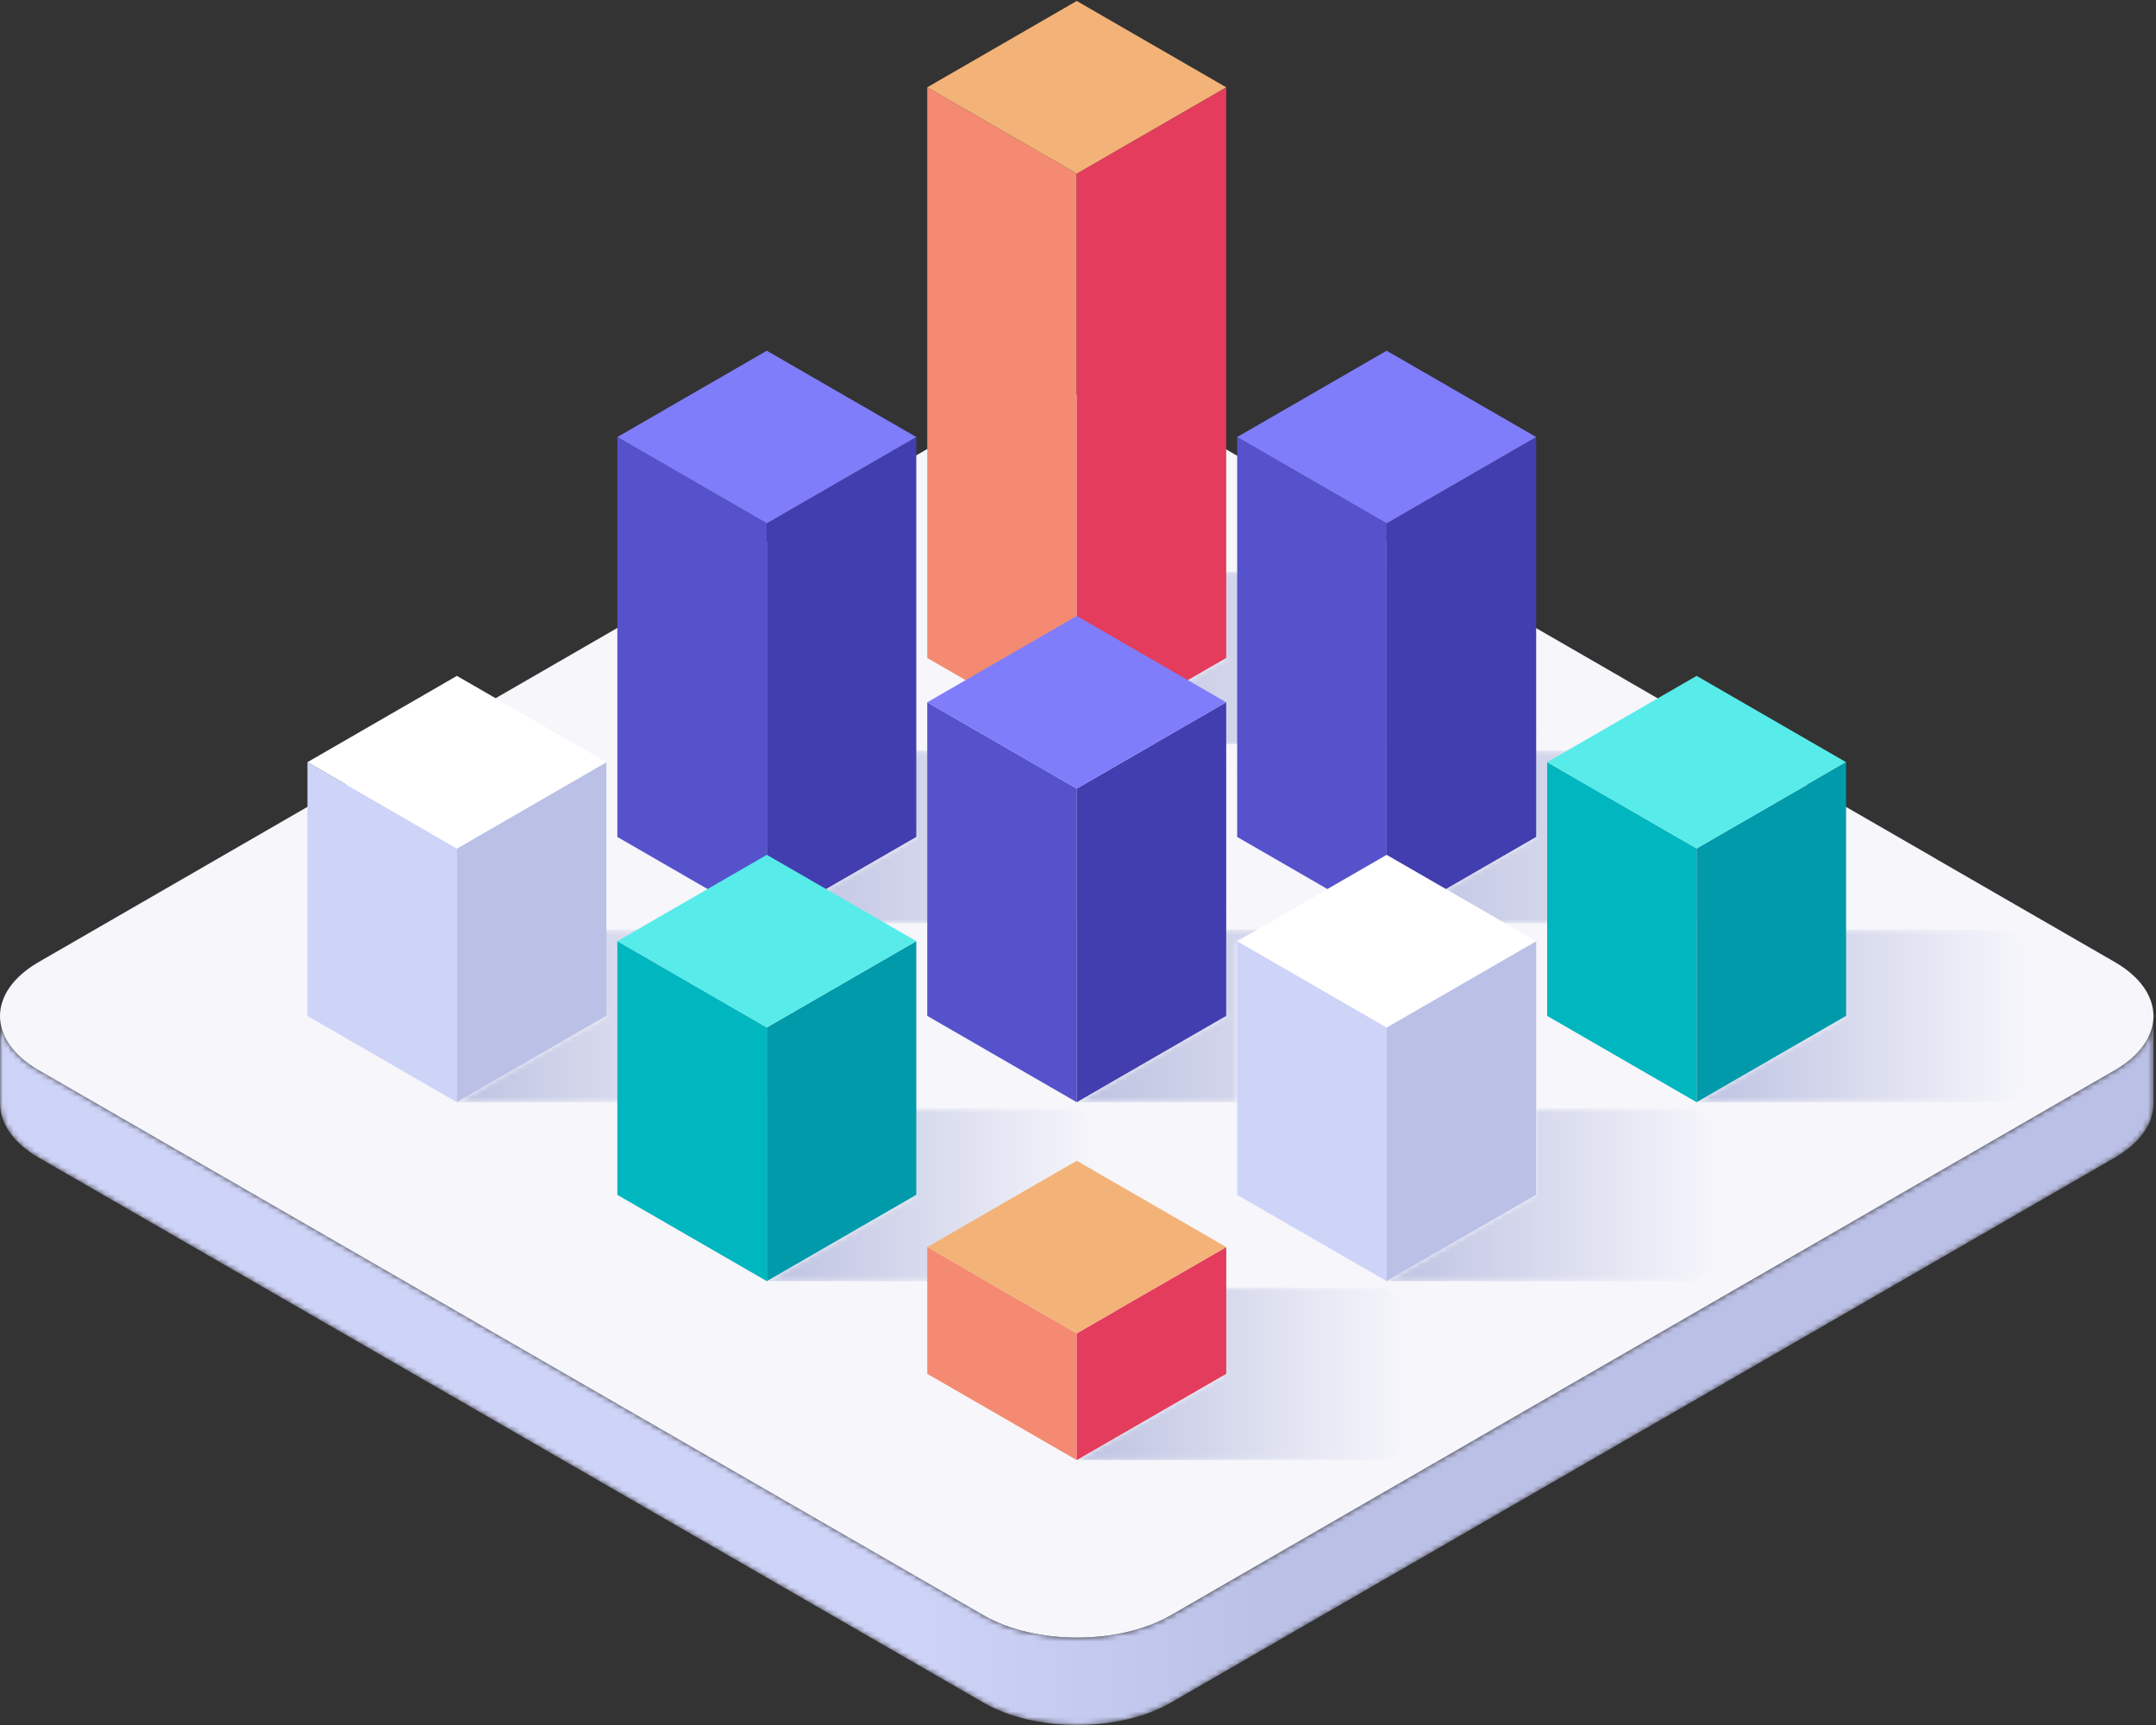 <svg width="400" height="320" viewBox="0 0 400 320" fill="none" xmlns="http://www.w3.org/2000/svg">
<rect x="0" y="0" width="400" height="320" fill="#333333" stroke="none"/>
<path d="M7.173 178.467C-2.391 183.985 -2.391 193.019 7.173 198.536L182.465 299.646C192.019 305.166 207.664 305.166 217.228 299.646L392.358 198.54C401.922 193.019 401.922 183.985 392.358 178.467L217.076 77.357C207.512 71.837 191.867 71.837 182.313 77.357L7.173 178.467Z" fill="#F6F6FB"/>
<mask id="mask0_408_280632" style="mask-type:luminance" maskUnits="userSpaceOnUse" x="0" y="188" width="400" height="132">
<path d="M199.842 320C193.542 320 187.242 318.62 182.465 315.859L98.531 267.449L92.821 264.154L7.173 214.75C2.406 211.998 0.026 208.375 0.007 204.747V204.732V204.7V188.688V188.531C0.017 191.689 1.834 194.85 5.451 197.429C5.984 197.811 6.564 198.181 7.173 198.536L106.867 256.043L182.465 299.645C187.242 302.406 193.542 303.786 199.842 303.786C206.151 303.786 212.451 302.406 217.229 299.645L392.359 198.539C393.082 198.123 393.748 197.687 394.367 197.233C395.49 196.4 396.432 195.51 397.193 194.582C398.306 193.214 399.02 191.763 399.344 190.288C399.458 189.769 399.525 189.248 399.534 188.726V188.724V190.399V194.766V204.716C399.534 208.356 397.145 211.993 392.359 214.75L390.427 215.867L217.229 315.859C217.2 315.88 217.162 315.9 217.124 315.92C217.105 315.931 217.086 315.941 217.067 315.952C217.057 315.961 217.038 315.971 217.019 315.98C217 315.994 216.972 316.006 216.953 316.019C216.934 316.026 216.924 316.033 216.915 316.038C216.886 316.054 216.857 316.069 216.829 316.084C216.829 316.088 216.819 316.092 216.81 316.095C216.781 316.113 216.753 316.131 216.715 316.148C216.715 316.149 216.715 316.15 216.715 316.15C212.423 318.484 207.017 319.757 201.498 319.969C200.946 319.99 200.394 320 199.842 320Z" fill="white"/>
</mask>
<g mask="url(#mask0_408_280632)">
<path d="M199.842 320C193.542 320 187.242 318.62 182.465 315.859L98.531 267.449L92.821 264.154L7.173 214.75C2.406 211.998 0.026 208.375 0.007 204.747V204.732V204.7V188.688V188.531C0.017 191.689 1.834 194.85 5.451 197.429C5.984 197.811 6.564 198.181 7.173 198.536L106.867 256.043L182.465 299.645C187.242 302.406 193.542 303.786 199.842 303.786C206.151 303.786 212.451 302.406 217.229 299.645L392.359 198.539C393.082 198.123 393.748 197.687 394.367 197.233C395.49 196.4 396.432 195.51 397.193 194.582C398.306 193.214 399.02 191.763 399.344 190.288C399.458 189.769 399.525 189.248 399.534 188.726V188.724V190.399V194.766V204.716C399.534 208.356 397.145 211.993 392.359 214.75L390.427 215.867L217.229 315.859C217.2 315.88 217.162 315.9 217.124 315.92C217.105 315.931 217.086 315.941 217.067 315.952C217.057 315.961 217.038 315.971 217.019 315.98C217 315.994 216.972 316.006 216.953 316.019C216.934 316.026 216.924 316.033 216.915 316.038C216.886 316.054 216.857 316.069 216.829 316.084C216.829 316.088 216.819 316.092 216.81 316.095C216.781 316.113 216.753 316.131 216.715 316.148C216.715 316.149 216.715 316.15 216.715 316.15C212.423 318.484 207.017 319.757 201.498 319.969C200.946 319.99 200.394 320 199.842 320Z" fill="url(#paint0_linear_408_280632)"/>
</g>
<mask id="mask1_408_280632" style="mask-type:luminance" maskUnits="userSpaceOnUse" x="199" y="106" width="103" height="33">
<path d="M281.208 138.074H199.776L227.507 122.064L199.776 106.052H266.828L301.763 126.205L281.208 138.074Z" fill="white"/>
</mask>
<g mask="url(#mask1_408_280632)">
<path d="M281.208 138.074H199.776L227.507 122.064L199.776 106.052H266.828L301.763 126.205L281.208 138.074Z" fill="url(#paint1_linear_408_280632)"/>
</g>
<path d="M172.035 16.194L199.766 32.205V138.072L172.035 122.062V16.194Z" fill="#F48A71"/>
<path d="M227.496 16.194L199.766 32.205V138.072L227.496 122.062V16.194Z" fill="#E33C5C"/>
<path d="M199.766 0.181L172.035 16.194L199.766 32.205L227.497 16.194L199.766 0.181Z" fill="#F3B378"/>
<mask id="mask2_408_280632" style="mask-type:luminance" maskUnits="userSpaceOnUse" x="142" y="139" width="110" height="33">
<path d="M223.708 171.272H142.267L170.007 155.261L142.267 139.25H223.708L251.439 155.261L223.708 171.272Z" fill="white"/>
</mask>
<g mask="url(#mask2_408_280632)">
<path d="M223.708 171.272H142.267L170.007 155.261L142.267 139.25H223.708L251.439 155.261L223.708 171.272Z" fill="url(#paint2_linear_408_280632)"/>
</g>
<path d="M114.536 81.072L142.267 97.082V171.269L114.536 155.259V81.072Z" fill="#5652CC"/>
<path d="M169.998 81.072L142.267 97.082V171.269L169.998 155.259V81.072Z" fill="#423EAF"/>
<path d="M142.267 65.062L114.536 81.072L142.267 97.083L169.998 81.072L142.267 65.062Z" fill="#807DFB"/>
<mask id="mask3_408_280632" style="mask-type:luminance" maskUnits="userSpaceOnUse" x="257" y="139" width="103" height="33">
<path d="M338.705 171.272H257.273L285.004 155.261L257.273 139.25H324.373L359.289 159.388L338.705 171.272Z" fill="white"/>
</mask>
<g mask="url(#mask3_408_280632)">
<path d="M338.705 171.272H257.273L285.004 155.261L257.273 139.25H324.373L359.289 159.388L338.705 171.272Z" fill="url(#paint3_linear_408_280632)"/>
</g>
<path d="M229.533 81.073L257.264 97.082V171.269L229.533 155.259V81.073Z" fill="#5652CC"/>
<path d="M285.004 81.073L257.264 97.082V171.269L285.004 155.259V81.073Z" fill="#423EAF"/>
<path d="M257.264 65.062L229.533 81.073L257.264 97.083L285.004 81.073L257.264 65.062Z" fill="#807DFB"/>
<mask id="mask4_408_280632" style="mask-type:luminance" maskUnits="userSpaceOnUse" x="199" y="172" width="110" height="33">
<path d="M257.264 190.598L229.534 174.589V204.469H199.776L227.507 188.458L199.776 172.447H281.208L284.957 174.613L257.264 190.598ZM285.005 202.278V174.638L308.938 188.458L285.005 202.278Z" fill="white"/>
</mask>
<g mask="url(#mask4_408_280632)">
<path d="M257.264 190.598L229.534 174.589V204.469H199.776L227.507 188.458L199.776 172.447H281.208L284.957 174.613L257.264 190.598ZM285.005 202.278V174.638L308.938 188.458L285.005 202.278Z" fill="url(#paint4_linear_408_280632)"/>
</g>
<path d="M172.035 130.281L199.766 146.291V204.468L172.035 188.456V130.281Z" fill="#5652CC"/>
<path d="M227.496 130.281L199.766 146.291V204.468L227.496 188.456V130.281Z" fill="#423EAF"/>
<path d="M199.766 114.27L172.035 130.281L199.766 146.291L227.497 130.281L199.766 114.27Z" fill="#807DFB"/>
<mask id="mask5_408_280632" style="mask-type:luminance" maskUnits="userSpaceOnUse" x="84" y="172" width="86" height="33">
<path d="M142.268 204.468H84.769L112.51 188.457L84.769 172.447H142.268L169.998 188.457L142.268 204.468Z" fill="white"/>
</mask>
<g mask="url(#mask5_408_280632)">
<path d="M142.268 204.468H84.769L112.51 188.457L84.769 172.447H142.268L169.998 188.457L142.268 204.468Z" fill="url(#paint5_linear_408_280632)"/>
</g>
<path d="M57.039 141.391L84.769 157.401V204.466L57.039 188.456V141.391Z" fill="#CED3F8"/>
<path d="M112.5 141.391L84.769 157.401V204.466L112.5 188.456V141.391Z" fill="#BBC0E6"/>
<path d="M84.769 125.38L57.039 141.39L84.769 157.401L112.5 141.39L84.769 125.38Z" fill="white"/>
<mask id="mask6_408_280632" style="mask-type:luminance" maskUnits="userSpaceOnUse" x="142" y="205" width="86" height="33">
<path d="M199.765 237.666H142.267L170.007 221.655L142.267 205.645H199.765L227.496 221.655L199.765 237.666Z" fill="white"/>
</mask>
<g mask="url(#mask6_408_280632)">
<path d="M199.765 237.666H142.267L170.007 221.655L142.267 205.645H199.765L227.496 221.655L199.765 237.666Z" fill="url(#paint6_linear_408_280632)"/>
</g>
<path d="M114.536 174.588L142.267 190.599V237.664L114.536 221.653V174.588Z" fill="#00B6BF"/>
<path d="M169.998 174.588L142.267 190.599V237.664L169.998 221.653V174.588Z" fill="#009AAA"/>
<path d="M142.267 158.578L114.536 174.588L142.267 190.599L169.998 174.588L142.267 158.578Z" fill="#57ECEA"/>
<mask id="mask7_408_280632" style="mask-type:luminance" maskUnits="userSpaceOnUse" x="399" y="188" width="1" height="1">
<path d="M399.533 188.727C399.533 188.547 399.533 188.366 399.524 188.186L400 188.458L399.533 188.724V188.5C399.533 188.576 399.533 188.651 399.533 188.726V188.727Z" fill="white"/>
</mask>
<g mask="url(#mask7_408_280632)">
<path d="M399.533 188.727C399.533 188.547 399.533 188.366 399.524 188.186L400 188.458L399.533 188.724V188.5C399.533 188.576 399.533 188.651 399.533 188.726V188.727Z" fill="url(#paint7_linear_408_280632)"/>
</g>
<mask id="mask8_408_280632" style="mask-type:luminance" maskUnits="userSpaceOnUse" x="314" y="172" width="86" height="33">
<path d="M372.269 204.469H314.771L342.501 188.458L314.771 172.448H372.269L399.523 188.187C399.533 188.367 399.533 188.547 399.533 188.727L372.269 204.469Z" fill="white"/>
</mask>
<g mask="url(#mask8_408_280632)">
<path d="M372.269 204.469H314.771L342.501 188.458L314.771 172.448H372.269L399.523 188.187C399.533 188.367 399.533 188.547 399.533 188.727L372.269 204.469Z" fill="url(#paint8_linear_408_280632)"/>
</g>
<path d="M287.042 141.392L314.772 157.401V204.468L287.042 188.456V141.392Z" fill="#00B6BF"/>
<path d="M342.501 141.392L314.771 157.401V204.468L342.501 188.456V141.392Z" fill="#009AAA"/>
<path d="M314.772 125.38L287.042 141.391L314.772 157.401L342.503 141.391L314.772 125.38Z" fill="#57ECEA"/>
<mask id="mask9_408_280632" style="mask-type:luminance" maskUnits="userSpaceOnUse" x="257" y="205" width="86" height="33">
<path d="M314.771 237.666H257.273L285.004 221.655V205.645H314.771L342.502 221.655L314.771 237.666Z" fill="white"/>
</mask>
<g mask="url(#mask9_408_280632)">
<path d="M314.771 237.666H257.273L285.004 221.655V205.645H314.771L342.502 221.655L314.771 237.666Z" fill="url(#paint9_linear_408_280632)"/>
</g>
<path d="M229.533 174.588L257.264 190.598V237.664L229.533 221.653V174.588Z" fill="#CED3F8"/>
<path d="M285.004 174.588L257.264 190.598V237.664L285.004 221.653V174.588Z" fill="#BBC0E6"/>
<path d="M257.264 158.578L229.533 174.589L257.264 190.599L285.004 174.589L257.264 158.578Z" fill="white"/>
<mask id="mask10_408_280632" style="mask-type:luminance" maskUnits="userSpaceOnUse" x="199" y="238" width="86" height="33">
<path d="M257.264 270.864H199.776L227.507 254.852L199.776 238.842H257.264L284.995 254.852L257.264 270.864Z" fill="white"/>
</mask>
<g mask="url(#mask10_408_280632)">
<path d="M257.264 270.864H199.776L227.507 254.852L199.776 238.842H257.264L284.995 254.852L257.264 270.864Z" fill="url(#paint10_linear_408_280632)"/>
</g>
<path d="M172.035 231.339L199.766 247.348V270.86L172.035 254.851V231.339Z" fill="#F48A71"/>
<path d="M227.506 231.339L199.766 247.348V270.86L227.506 254.851V231.339Z" fill="#E33C5C"/>
<path d="M199.766 215.328L172.035 231.339L199.766 247.348L227.506 231.339L199.766 215.328Z" fill="#F3B378"/>
<defs>
<linearGradient id="paint0_linear_408_280632" x1="0.007" y1="254.25" x2="399.539" y2="254.25" gradientUnits="userSpaceOnUse">
<stop stop-color="#CED3F8"/>
<stop offset="0.423" stop-color="#CED3F8"/>
<stop offset="0.592" stop-color="#BBC0E6"/>
<stop offset="1" stop-color="#BBC0E6"/>
</linearGradient>
<linearGradient id="paint1_linear_408_280632" x1="199.776" y1="122.064" x2="308.94" y2="122.064" gradientUnits="userSpaceOnUse">
<stop stop-color="#BDC2E1"/>
<stop offset="0.719" stop-color="#F6F6FB"/>
<stop offset="1" stop-color="#F6F6FB"/>
</linearGradient>
<linearGradient id="paint2_linear_408_280632" x1="142.267" y1="155.26" x2="251.431" y2="155.26" gradientUnits="userSpaceOnUse">
<stop stop-color="#BDC2E1"/>
<stop offset="0.719" stop-color="#F6F6FB"/>
<stop offset="1" stop-color="#F6F6FB"/>
</linearGradient>
<linearGradient id="paint3_linear_408_280632" x1="257.273" y1="155.261" x2="366.437" y2="155.261" gradientUnits="userSpaceOnUse">
<stop stop-color="#BDC2E1"/>
<stop offset="0.719" stop-color="#F6F6FB"/>
<stop offset="1" stop-color="#F6F6FB"/>
</linearGradient>
<linearGradient id="paint4_linear_408_280632" x1="199.776" y1="188.458" x2="308.94" y2="188.458" gradientUnits="userSpaceOnUse">
<stop stop-color="#BDC2E1"/>
<stop offset="0.719" stop-color="#F6F6FB"/>
<stop offset="1" stop-color="#F6F6FB"/>
</linearGradient>
<linearGradient id="paint5_linear_408_280632" x1="84.769" y1="188.458" x2="169.997" y2="188.458" gradientUnits="userSpaceOnUse">
<stop stop-color="#BDC2E1"/>
<stop offset="0.719" stop-color="#F6F6FB"/>
<stop offset="1" stop-color="#F6F6FB"/>
</linearGradient>
<linearGradient id="paint6_linear_408_280632" x1="142.267" y1="221.655" x2="227.495" y2="221.655" gradientUnits="userSpaceOnUse">
<stop stop-color="#BDC2E1"/>
<stop offset="0.719" stop-color="#F6F6FB"/>
<stop offset="1" stop-color="#F6F6FB"/>
</linearGradient>
<linearGradient id="paint7_linear_408_280632" x1="314.771" y1="188.458" x2="399.999" y2="188.458" gradientUnits="userSpaceOnUse">
<stop stop-color="#C4C9E5"/>
<stop offset="0.719" stop-color="white"/>
<stop offset="1" stop-color="white"/>
</linearGradient>
<linearGradient id="paint8_linear_408_280632" x1="314.771" y1="188.458" x2="399.998" y2="188.458" gradientUnits="userSpaceOnUse">
<stop stop-color="#BDC2E1"/>
<stop offset="0.719" stop-color="#F6F6FB"/>
<stop offset="1" stop-color="#F6F6FB"/>
</linearGradient>
<linearGradient id="paint9_linear_408_280632" x1="257.273" y1="221.655" x2="342.501" y2="221.655" gradientUnits="userSpaceOnUse">
<stop stop-color="#BDC2E1"/>
<stop offset="0.719" stop-color="#F6F6FB"/>
<stop offset="1" stop-color="#F6F6FB"/>
</linearGradient>
<linearGradient id="paint10_linear_408_280632" x1="199.776" y1="254.852" x2="285.004" y2="254.852" gradientUnits="userSpaceOnUse">
<stop stop-color="#BDC2E1"/>
<stop offset="0.719" stop-color="#F6F6FB"/>
<stop offset="1" stop-color="#F6F6FB"/>
</linearGradient>
</defs>
</svg>
